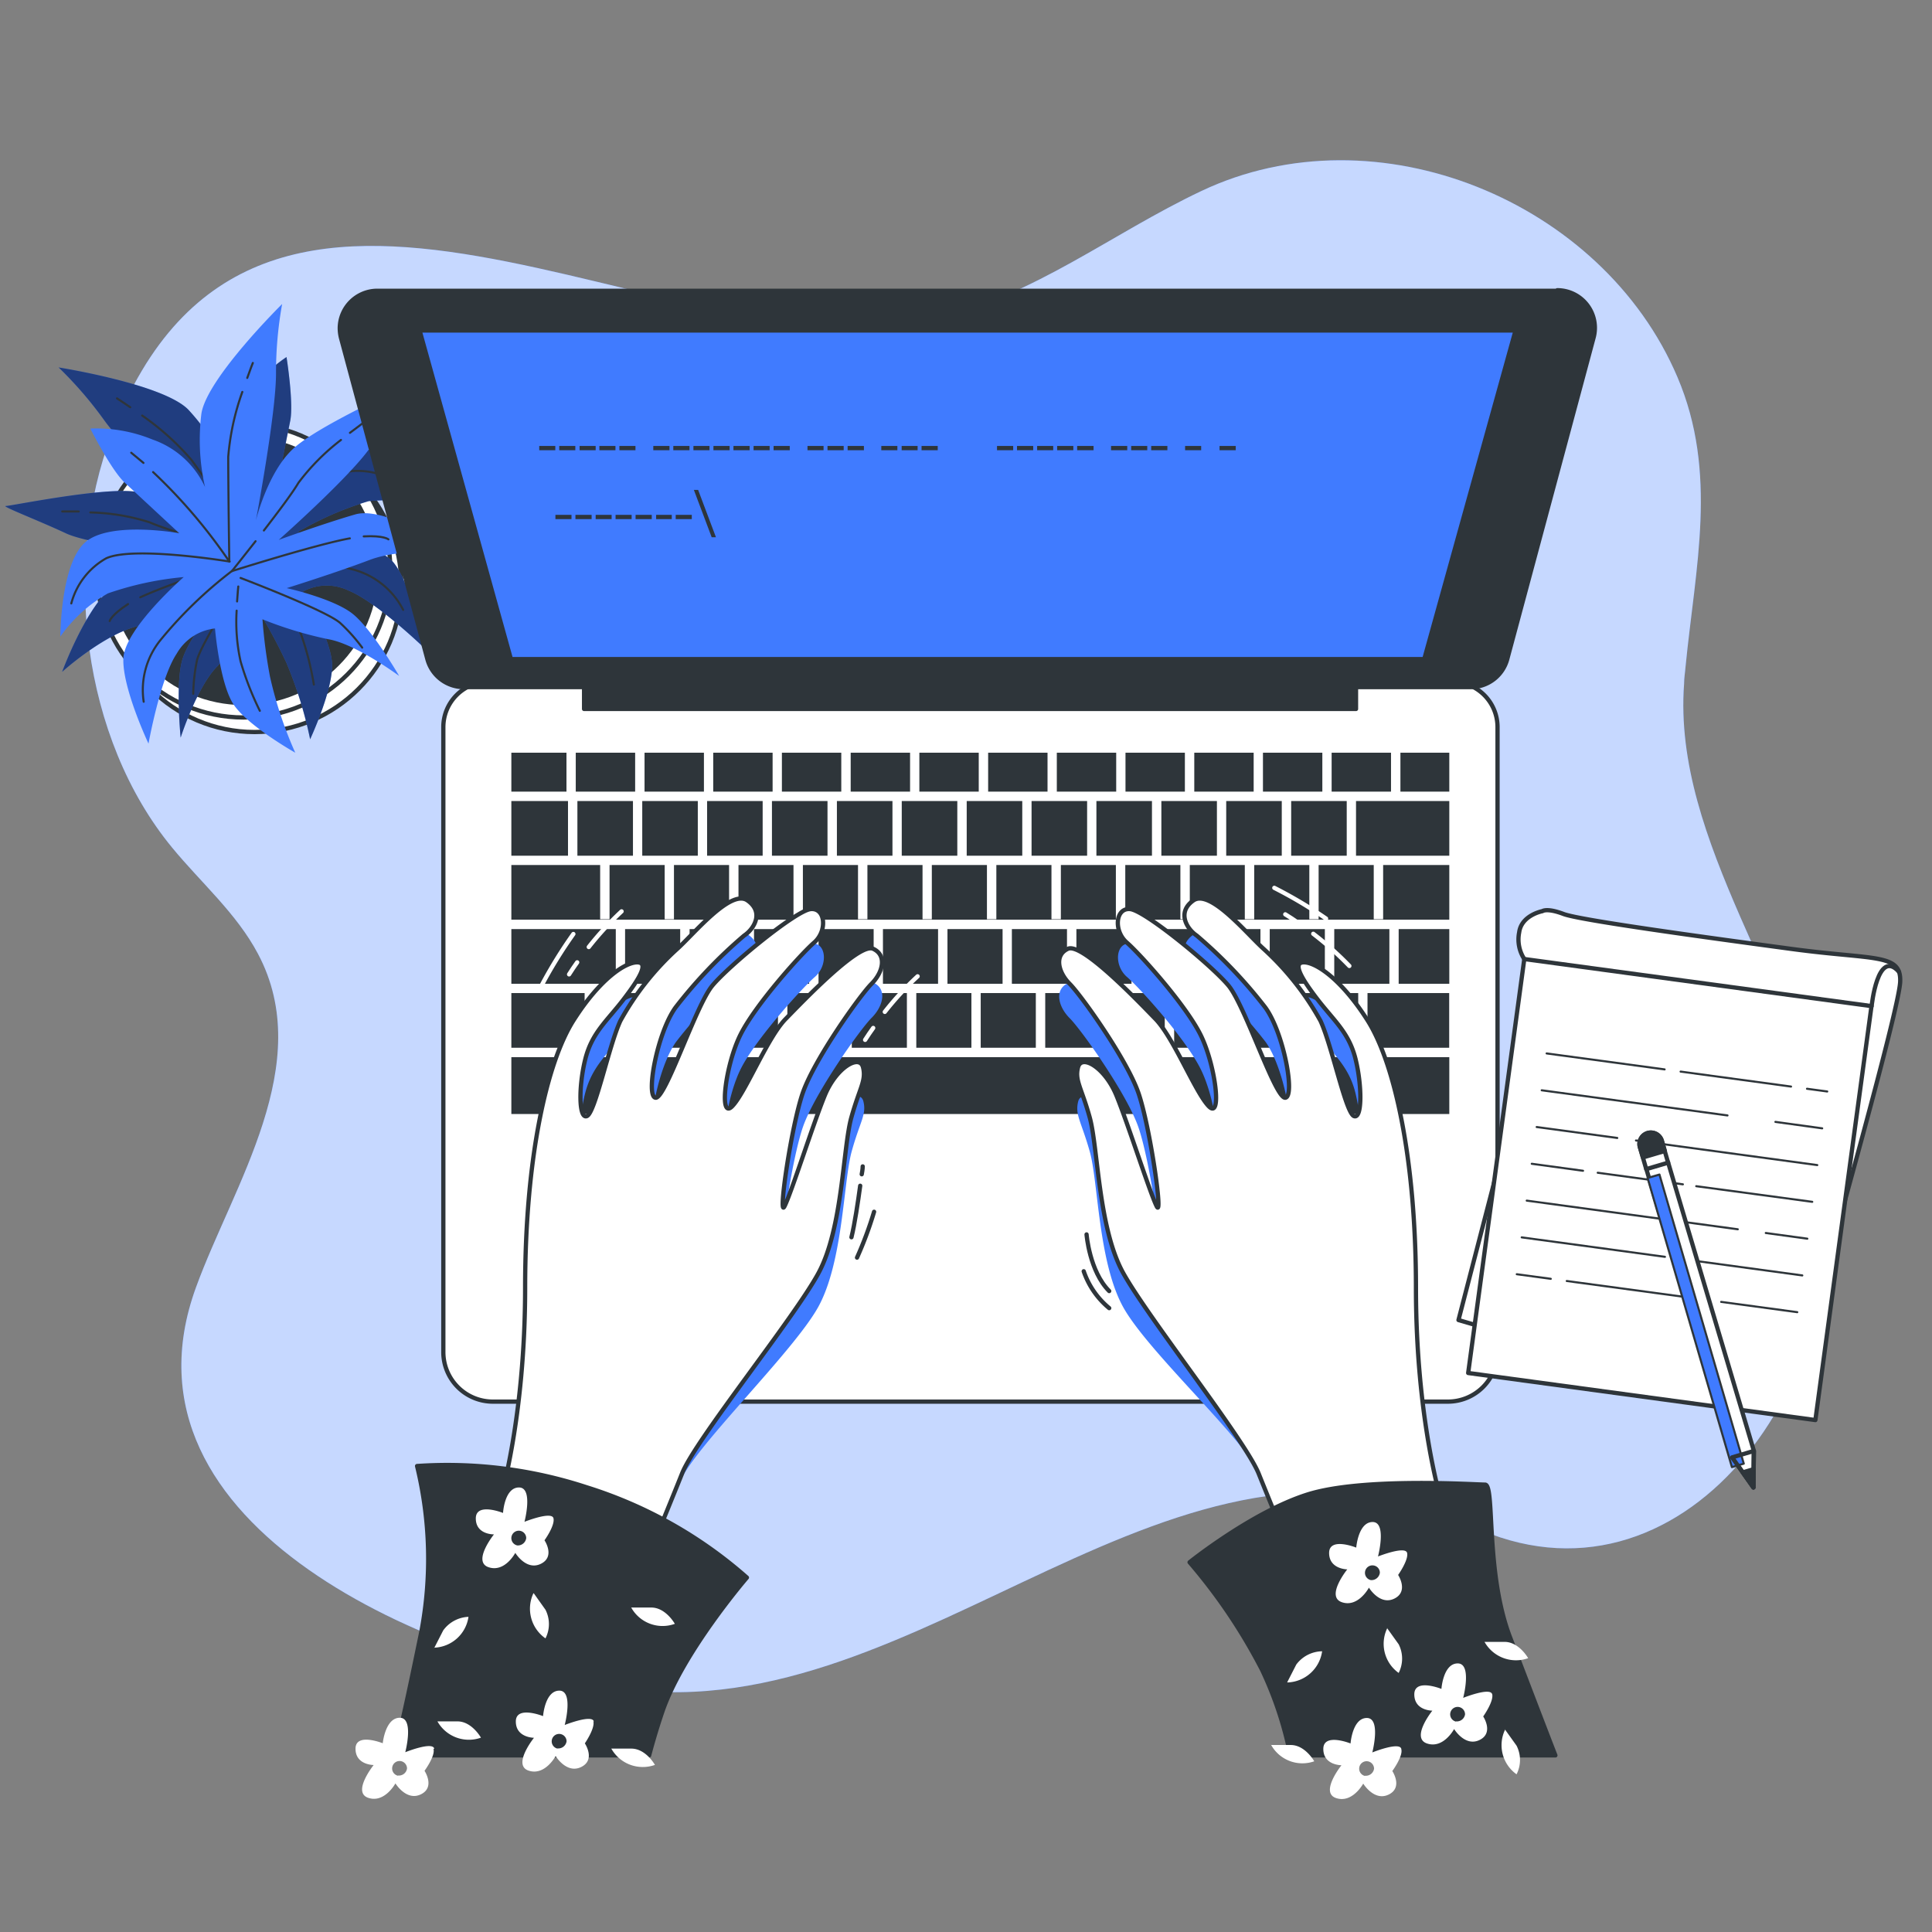 <svg xmlns="http://www.w3.org/2000/svg" viewBox="0 0 176.67 176.67"><rect x="0" y="0" width="176.67" height="176.67" fill="#808080" stroke="none"/><defs><style>.cls-1,.cls-10,.cls-11,.cls-15,.cls-3,.cls-4{fill:#fff;}.cls-1{opacity:0;}.cls-13,.cls-2,.cls-9{fill:#407bff;}.cls-3{opacity:0.7;}.cls-3,.cls-6{isolation:isolate;}.cls-10,.cls-11,.cls-12,.cls-13,.cls-4,.cls-5,.cls-7,.cls-9{stroke:#2e353a;}.cls-11,.cls-12,.cls-13,.cls-14,.cls-4,.cls-5,.cls-7,.cls-9{stroke-linecap:round;stroke-linejoin:round;}.cls-10,.cls-12,.cls-14,.cls-4,.cls-5,.cls-9{stroke-width:0.39px;}.cls-5,.cls-8{fill:#2e353a;}.cls-6{opacity:0.5;}.cls-12,.cls-14,.cls-7{fill:none;}.cls-7{stroke-width:0.19px;}.cls-10{stroke-miterlimit:10;}.cls-11{stroke-width:0.39px;}.cls-13{stroke-width:0.19px;}.cls-14{stroke:#fff;}</style></defs><g id="Layer_2" data-name="Layer 2"><g id="Layer_1-2" data-name="Layer 1"><rect class="cls-1" width="176.67" height="176.67"/><g id="freepik--background-simple--inject-1--inject-166"><path class="cls-2" d="M154.13,61c.89-9.12,3-17.75-.74-26.52-6.84-16.09-27.5-24.63-43.56-17-8.21,3.89-15.23,9.57-24.27,11.66C61.16,34.77,23.5,4.77,10.21,39.7c-4.56,12-2.72,27.79,5.53,37.81,2.64,3.21,5.88,6,7.84,9.69,5.36,10.06-2.23,21.12-5.65,30.5-8.12,22.19,22.51,34.46,39.13,36.73,27.48,3.76,50.15-27.73,77.48-14.9,19,8.94,35.76-12.83,32.26-34.59-2.29-14.25-13.88-27.89-12.8-42.41C154,62,154.09,61.52,154.13,61Z"/><path class="cls-3" d="M154.13,61c.89-9.12,3-17.75-.74-26.52-6.84-16.09-27.5-24.63-43.56-17-8.21,3.89-15.23,9.57-24.27,11.66C61.16,34.77,23.5,4.77,10.21,39.7c-4.56,12-2.72,27.79,5.53,37.81,2.64,3.21,5.88,6,7.84,9.69,5.36,10.06-2.23,21.12-5.65,30.5-8.12,22.19,22.51,34.46,39.13,36.73,27.48,3.76,50.15-27.73,77.48-14.9,19,8.94,35.76-12.83,32.26-34.59-2.29-14.25-13.88-27.89-12.8-42.41C154,62,154.09,61.52,154.13,61Z"/></g><g id="freepik--Plant--inject-1--inject-166"><circle class="cls-4" cx="23.28" cy="53.52" r="13.42"/><circle class="cls-4" cx="22.28" cy="52.19" r="13.42"/><circle class="cls-5" cx="22.28" cy="52.19" r="12.09"/><path class="cls-2" d="M20.86,43.1a19.26,19.26,0,0,0-3.66-5.66C14.87,35.1,5.36,33.6,5.36,33.6a35.52,35.52,0,0,1,4.17,4.83c2.17,3,9.33,9.84,9.33,9.84s-3.5-3-6.67-3.33S1,46.27.53,46.27s3,1.33,5.5,2.5S18.2,50.94,18.2,50.94s-4.16,1.16-7,2.17-5.52,8.33-5.52,8.33,3.67-3.33,6.84-4.17,7.67-2.33,7.67-2.33-2.83,3.17-3.5,5.34-.17,7.17-.17,7.17,1.5-4.67,3.34-6.51a35.66,35.66,0,0,0,3.83-5,46.38,46.38,0,0,1,2.5,4.66,37.57,37.57,0,0,1,2.17,7s2.17-4.66,2-7-2.67-6.5-2.67-6.5A4.58,4.58,0,0,1,31.87,54c2.5,1,6.84,5.17,6.84,5.17s-1-5.5-2.67-7.66-8.84-2.84-8.84-2.84a29.36,29.36,0,0,1,6.5-2.84,13.44,13.44,0,0,1,5.83.67s-3.83-5.33-6.83-5.67-7.5,4.32-7.5,4.32l1.34-6.67c.33-1.66-.34-5.83-.34-5.83a13.62,13.62,0,0,0-4,4.17A8.31,8.31,0,0,0,20.86,43.1Z"/><path class="cls-6" d="M20.86,43.1a19.26,19.26,0,0,0-3.66-5.66C14.87,35.1,5.36,33.6,5.36,33.6a35.52,35.52,0,0,1,4.17,4.83c2.17,3,9.33,9.84,9.33,9.84s-3.5-3-6.67-3.33S1,46.27.53,46.27s3,1.33,5.5,2.5S18.2,50.94,18.2,50.94s-4.16,1.16-7,2.17-5.52,8.33-5.52,8.33,3.67-3.33,6.84-4.17,7.67-2.33,7.67-2.33-2.83,3.17-3.5,5.34-.17,7.17-.17,7.17,1.5-4.67,3.34-6.51a35.66,35.66,0,0,0,3.83-5,46.38,46.38,0,0,1,2.5,4.66,37.57,37.57,0,0,1,2.17,7s2.17-4.66,2-7-2.67-6.5-2.67-6.5A4.58,4.58,0,0,1,31.87,54c2.5,1,6.84,5.17,6.84,5.17s-1-5.5-2.67-7.66-8.84-2.84-8.84-2.84a29.36,29.36,0,0,1,6.5-2.84,13.44,13.44,0,0,1,5.83.67s-3.83-5.33-6.83-5.67-7.5,4.32-7.5,4.32l1.34-6.67c.33-1.66-.34-5.83-.34-5.83a13.62,13.62,0,0,0-4,4.17A8.31,8.31,0,0,0,20.86,43.1Z"/><path class="cls-7" d="M24.15,38c.12-.48.24-1,.39-1.43"/><path class="cls-7" d="M13,38a23.91,23.91,0,0,1,4.52,4.07c1.83,2.5,5.5,7.84,5.5,7.84a49.78,49.78,0,0,1,.85-10.69"/><path class="cls-7" d="M10.7,36.43s.48.31,1.21.81"/><path class="cls-7" d="M23,49.94s6.34-6.34,9-6.84a6.73,6.73,0,0,1,5,1.5"/><path class="cls-7" d="M11.71,55.24c-1.55,1-1.68,1.55-1.68,1.55"/><path class="cls-7" d="M36.87,55.77a7.26,7.26,0,0,0-4.5-3.67,39.64,39.64,0,0,0-9-1.33s-7.71,2.53-10.54,3.85"/><path class="cls-7" d="M20,49.82c1.86.54,3.37,1,3.37,1"/><path class="cls-7" d="M8.26,46.86a19.24,19.24,0,0,1,5.44.91c1.05.46,3.14,1.11,5.1,1.7"/><path class="cls-7" d="M5.69,46.77s.61,0,1.51,0"/><path class="cls-7" d="M23,51.77s-4.66,7-5,8.67a16.8,16.8,0,0,0-.33,3"/><path class="cls-7" d="M25.11,54a17.19,17.19,0,0,1,2.42,4A26.94,26.94,0,0,1,28.7,62.6"/><path class="cls-7" d="M23.7,52.27s.39.41.89,1"/><path class="cls-2" d="M18.75,44.54a19.43,19.43,0,0,1-.33-6.74c.53-3.25,7.38-10,7.38-10a35.56,35.56,0,0,0-.56,6.36c0,3.7-1.84,13.43-1.84,13.43s1.09-4.48,3.47-6.61,9.85-5.44,10.25-5.72-1.66,2.83-3,5.24-8.63,8.87-8.63,8.87,4.06-1.48,7-2.33,9.32,3.56,9.32,3.56-4.92-.57-8,.6-7.59,2.58-7.59,2.58,4.15.92,5.95,2.29,4.33,5.74,4.33,5.74S32.53,58.87,30,58.45a35.57,35.57,0,0,1-6-1.82,46.56,46.56,0,0,0,.69,5.25A36.53,36.53,0,0,0,27,68.83s-4.49-2.53-5.71-4.52-1.63-6.84-1.63-6.84a4.6,4.6,0,0,0-3.5,2.3C14.66,62,13.58,68,13.58,68s-2.39-5.05-2.3-7.77,5.52-7.46,5.52-7.46a29,29,0,0,0-6.93,1.49,13.36,13.36,0,0,0-4.35,3.95s0-6.57,2.24-8.59,8.63-.86,8.63-.86l-5-4.64c-1.24-1.16-3.13-4.93-3.13-4.93a13.53,13.53,0,0,1,5.68,1A8.28,8.28,0,0,1,18.75,44.54Z"/><path class="cls-7" d="M13.12,42.33,12,41.4"/><path class="cls-7" d="M22.16,35.84a23,23,0,0,0-1.29,5.94c0,3.11.1,9.57.1,9.57A49.2,49.2,0,0,0,14,43.17"/><path class="cls-7" d="M23.12,33.19s-.22.54-.51,1.37"/><path class="cls-7" d="M21,51.35s-8.84-1.45-11.3-.29a6.71,6.71,0,0,0-3.18,4.12"/><path class="cls-7" d="M33.26,49.05c1.83-.1,2.26.27,2.26.27"/><path class="cls-7" d="M13.14,64.17a7.25,7.25,0,0,1,1.51-5.61,39,39,0,0,1,6.54-6.33s7.74-2.45,10.8-3"/><path class="cls-7" d="M23.37,49.49c-1.2,1.53-2.17,2.74-2.17,2.74"/><path class="cls-7" d="M31.18,40.23a20.2,20.2,0,0,0-3.89,3.92c-.59,1-1.9,2.72-3.16,4.36"/><path class="cls-7" d="M33.21,38.67,32,39.58"/><path class="cls-7" d="M22,52.85s7.88,3,9.12,4.13a15.91,15.91,0,0,1,2,2.24"/><path class="cls-7" d="M21.64,55.84A16.74,16.74,0,0,0,22,60.48,27.86,27.86,0,0,0,23.76,65"/><path class="cls-7" d="M21.79,53.63s-.06.55-.11,1.37"/></g><g id="freepik--Device--inject-1--inject-166"><path class="cls-4" d="M44.68,62.35h88.11a4.14,4.14,0,0,1,4.15,4.14h0v57.14a4.54,4.54,0,0,1-4.54,4.54H45.07a4.53,4.53,0,0,1-4.53-4.54h0V66.49a4.14,4.14,0,0,1,4.14-4.14Z"/><rect class="cls-8" x="71.5" y="68.83" width="5.43" height="3.56"/><rect class="cls-8" x="54.31" y="90.81" width="5.04" height="5"/><rect class="cls-8" x="76.53" y="73.25" width="5.08" height="5"/><rect class="cls-8" x="65.22" y="68.83" width="5.43" height="3.56"/><rect class="cls-8" x="82.46" y="73.25" width="5.08" height="5"/><rect class="cls-8" x="77.79" y="68.83" width="5.43" height="3.56"/><rect class="cls-8" x="46.76" y="84.96" width="9.55" height="5"/><rect class="cls-8" x="64.66" y="73.25" width="5.08" height="5"/><rect class="cls-8" x="46.76" y="90.81" width="6.7" height="5"/><rect class="cls-8" x="84.07" y="68.83" width="5.43" height="3.56"/><rect class="cls-8" x="52.8" y="73.25" width="5.08" height="5"/><rect class="cls-8" x="52.65" y="68.83" width="5.43" height="3.56"/><rect class="cls-8" x="58.94" y="68.83" width="5.43" height="3.56"/><rect class="cls-8" x="58.73" y="73.25" width="5.08" height="5"/><rect class="cls-8" x="70.59" y="73.25" width="5.08" height="5"/><rect class="cls-8" x="109.21" y="68.83" width="5.43" height="3.56"/><rect class="cls-8" x="115.49" y="68.83" width="5.43" height="3.56"/><rect class="cls-8" x="112.13" y="73.25" width="5.08" height="5"/><rect class="cls-8" x="118.07" y="73.25" width="5.08" height="5"/><rect class="cls-8" x="125.05" y="90.81" width="7.47" height="5"/><rect class="cls-8" x="121.77" y="68.83" width="5.43" height="3.56"/><rect class="cls-8" x="46.76" y="73.25" width="5.18" height="5"/><rect class="cls-8" x="90.36" y="68.83" width="5.43" height="3.56"/><rect class="cls-8" x="96.64" y="68.83" width="5.43" height="3.56"/><rect class="cls-8" x="94.33" y="73.25" width="5.08" height="5"/><rect class="cls-8" x="106.2" y="73.25" width="5.08" height="5"/><rect class="cls-8" x="88.4" y="73.25" width="5.08" height="5"/><rect class="cls-8" x="100.26" y="73.25" width="5.08" height="5"/><rect class="cls-8" x="102.92" y="68.83" width="5.43" height="3.56"/><rect class="cls-8" x="95.58" y="90.81" width="5.04" height="5"/><rect class="cls-8" x="122.01" y="84.96" width="5.04" height="5"/><rect class="cls-8" x="116.11" y="84.96" width="5.04" height="5"/><rect class="cls-8" x="119.16" y="90.81" width="5.04" height="5"/><rect class="cls-8" x="113.27" y="90.81" width="5.04" height="5"/><rect class="cls-8" x="101.47" y="90.81" width="5.04" height="5"/><rect class="cls-8" x="107.37" y="90.81" width="5.04" height="5"/><rect class="cls-8" x="110.22" y="84.96" width="5.04" height="5"/><rect class="cls-8" x="104.33" y="84.96" width="5.04" height="5"/><rect class="cls-8" x="128.06" y="68.83" width="4.47" height="3.56"/><rect class="cls-8" x="46.76" y="68.83" width="5.04" height="3.56"/><rect class="cls-8" x="46.76" y="96.67" width="85.77" height="5.2"/><rect class="cls-8" x="124" y="73.25" width="8.53" height="5"/><rect class="cls-8" x="127.9" y="84.96" width="4.63" height="5"/><polygon class="cls-8" points="126.48 84.06 125.62 84.06 125.62 79.1 120.58 79.1 120.58 84.06 119.73 84.06 119.73 79.1 114.69 79.1 114.69 84.06 113.83 84.06 113.83 79.1 108.8 79.1 108.8 84.06 107.94 84.06 107.94 79.1 102.9 79.1 102.9 84.06 102.04 84.06 102.04 79.1 97.01 79.1 97.01 84.06 96.15 84.06 96.15 79.1 91.11 79.1 91.11 84.06 90.25 84.06 90.25 79.1 85.21 79.1 85.21 84.06 84.36 84.06 84.36 79.1 79.32 79.1 79.32 84.06 78.46 84.06 78.46 79.1 73.42 79.1 73.42 84.06 72.56 84.06 72.56 79.1 67.53 79.1 67.53 84.06 66.67 84.06 66.67 79.1 61.63 79.1 61.63 84.06 60.78 84.06 60.78 79.1 55.74 79.1 55.74 84.06 54.88 84.06 54.88 79.1 46.76 79.1 46.76 84.1 132.53 84.1 132.53 79.1 126.48 79.1 126.48 84.06"/><rect class="cls-8" x="80.74" y="84.96" width="5.04" height="5"/><rect class="cls-8" x="98.43" y="84.96" width="5.04" height="5"/><rect class="cls-8" x="68.95" y="84.96" width="5.04" height="5"/><rect class="cls-8" x="72" y="90.81" width="5.04" height="5"/><rect class="cls-8" x="74.85" y="84.96" width="5.04" height="5"/><rect class="cls-8" x="63.06" y="84.96" width="5.04" height="5"/><rect class="cls-8" x="60.21" y="90.81" width="5.04" height="5"/><rect class="cls-8" x="66.1" y="90.81" width="5.04" height="5"/><rect class="cls-8" x="86.64" y="84.96" width="5.04" height="5"/><rect class="cls-8" x="89.68" y="90.81" width="5.04" height="5"/><rect class="cls-8" x="92.53" y="84.96" width="5.04" height="5"/><rect class="cls-8" x="77.89" y="90.81" width="5.04" height="5"/><rect class="cls-8" x="83.79" y="90.81" width="5.04" height="5"/><rect class="cls-8" x="57.16" y="84.96" width="5.04" height="5"/><path class="cls-5" d="M142.44,26.59H34.52A3.44,3.44,0,0,0,31.07,30a3.8,3.8,0,0,0,.11.89l7.9,29.38a3.45,3.45,0,0,0,3.33,2.56h11v2H124v-2h10.5a3.45,3.45,0,0,0,3.33-2.56l7.89-29.38a3.44,3.44,0,0,0-3.32-4.35Z"/><polygon class="cls-9" points="130.24 60.27 46.72 60.27 38.37 30.22 138.59 30.22 130.24 60.27"/><path class="cls-8" d="M52.26,47.08v.39H50.79v-.39Z"/><path class="cls-8" d="M54.1,47.08v.39H52.62v-.39Z"/><path class="cls-8" d="M55.93,47.08v.39H54.47v-.39Z"/><path class="cls-8" d="M57.76,47.08v.39H56.29v-.39Z"/><path class="cls-8" d="M59.6,47.08v.39H58.12v-.39Z"/><path class="cls-8" d="M61.43,47.08v.39H60v-.39Z"/><path class="cls-8" d="M63.26,47.08v.39H61.79v-.39Z"/><path class="cls-8" d="M65.08,49.13,63.45,44.8h.39l1.63,4.33Z"/><path class="cls-8" d="M50.78,40.78v.39H49.31v-.39Z"/><path class="cls-8" d="M52.61,40.78v.39H51.14v-.39Z"/><path class="cls-8" d="M54.47,40.78v.39H53v-.39Z"/><path class="cls-8" d="M56.28,40.78v.39H54.81v-.39Z"/><path class="cls-8" d="M58.11,40.78v.39H56.64v-.39Z"/><path class="cls-8" d="M61.22,40.78v.39H59.74v-.39Z"/><path class="cls-8" d="M63.05,40.78v.39H61.57v-.39Z"/><path class="cls-8" d="M64.88,40.78v.39H63.41v-.39Z"/><path class="cls-8" d="M66.72,40.78v.39H65.24v-.39Z"/><path class="cls-8" d="M68.55,40.78v.39H67.07v-.39Z"/><path class="cls-8" d="M70.38,40.78v.39H68.91v-.39Z"/><path class="cls-8" d="M72.22,40.78v.39H70.74v-.39Z"/><path class="cls-8" d="M75.31,40.78v.39H73.84v-.39Z"/><path class="cls-8" d="M77.15,40.78v.39H75.67v-.39Z"/><path class="cls-8" d="M79,40.78v.39H77.51v-.39Z"/><path class="cls-8" d="M82.06,40.78v.39H80.59v-.39Z"/><path class="cls-8" d="M83.91,40.78v.39H82.45v-.39Z"/><path class="cls-8" d="M85.75,40.78v.39H84.27v-.39Z"/><path class="cls-8" d="M92.65,40.78v.39H91.17v-.39Z"/><path class="cls-8" d="M94.48,40.78v.39H93v-.39Z"/><path class="cls-8" d="M96.31,40.78v.39H94.84v-.39Z"/><path class="cls-8" d="M98.15,40.78v.39H96.67v-.39Z"/><path class="cls-8" d="M100,40.78v.39H98.5v-.39Z"/><path class="cls-8" d="M103.08,40.78v.39H101.6v-.39Z"/><path class="cls-8" d="M104.91,40.78v.39h-1.47v-.39Z"/><path class="cls-8" d="M106.75,40.78v.39h-1.48v-.39Z"/><path class="cls-8" d="M109.84,40.78v.39h-1.47v-.39Z"/><path class="cls-8" d="M113,40.78v.39h-1.48v-.39Z"/></g><g id="freepik--Notebook--inject-1--inject-166"><polygon class="cls-4" points="137.53 104.66 133.37 120.71 137.3 121.86 137.53 104.66"/><path class="cls-10" d="M139.39,87.7a3.27,3.27,0,0,1-.47-2.44c.21-1.58,2.12-1.94,2.12-1.94s.41-.32,1.94.26,13.34,2.18,20.89,3.2,10,.37,9.89,3-6.73,25.86-6.83,26.59S139.39,87.7,139.39,87.7Z"/><rect class="cls-11" x="133.6" y="92.76" width="38.2" height="32.04" transform="translate(24.39 245.48) rotate(-82.28)"/><line class="cls-7" x1="165.24" y1="99.56" x2="167.09" y2="99.81"/><line class="cls-7" x1="153.68" y1="97.99" x2="163.78" y2="99.36"/><line class="cls-7" x1="141.43" y1="96.33" x2="152.22" y2="97.79"/><line class="cls-7" x1="162.35" y1="102.59" x2="166.63" y2="103.18"/><line class="cls-7" x1="140.98" y1="99.7" x2="157.97" y2="102"/><line class="cls-7" x1="149.6" y1="104.29" x2="166.18" y2="106.54"/><line class="cls-7" x1="140.52" y1="103.06" x2="147.89" y2="104.06"/><line class="cls-7" x1="155.11" y1="108.47" x2="165.72" y2="109.9"/><line class="cls-7" x1="146.1" y1="107.24" x2="153.89" y2="108.3"/><line class="cls-7" x1="140.07" y1="106.42" x2="144.76" y2="107.06"/><line class="cls-7" x1="161.47" y1="112.75" x2="165.27" y2="113.27"/><line class="cls-7" x1="139.61" y1="109.79" x2="158.91" y2="112.41"/><line class="cls-7" x1="154.07" y1="115.17" x2="164.81" y2="116.63"/><line class="cls-7" x1="139.15" y1="113.15" x2="152.25" y2="114.93"/><line class="cls-7" x1="157.39" y1="119.05" x2="164.35" y2="119.99"/><line class="cls-7" x1="143.27" y1="117.14" x2="155.69" y2="118.82"/><line class="cls-7" x1="138.7" y1="116.52" x2="141.81" y2="116.94"/><path class="cls-12" d="M171.15,92s.54-5.28,2.48-3.16"/><polygon class="cls-4" points="160.38 132.67 160.34 136.02 158.39 133.26 150.54 106.87 152.53 106.27 160.38 132.67"/><rect class="cls-13" x="154.5" y="107.01" width="1.13" height="27.54" transform="translate(-27.62 48.25) rotate(-16.26)"/><polygon class="cls-12" points="160.38 132.68 158.39 133.27 160.34 136.02 160.38 132.68"/><polygon class="cls-5" points="159.37 134.64 160.34 136.02 160.36 134.35 159.37 134.64"/><path class="cls-4" d="M150.66,103.61h0a1.05,1.05,0,0,0-.7,1.3l.58,2,2-.59-.58-2A1.05,1.05,0,0,0,150.66,103.61Z"/><path class="cls-5" d="M150.66,103.61h0a1.05,1.05,0,0,0-.7,1.3l.28.93,2-.59-.27-.94A1.05,1.05,0,0,0,150.66,103.61Z"/></g><g id="freepik--Character--inject-1--inject-166"><path class="cls-14" d="M52.78,88c-.25.35-.5.72-.74,1.1"/><path class="cls-14" d="M56.84,83.34a28.82,28.82,0,0,0-3,3.26"/><path class="cls-14" d="M52.43,85.41a42.94,42.94,0,0,0-2.88,4.66"/><path class="cls-14" d="M79.85,94c-.25.35-.5.71-.74,1.09"/><path class="cls-14" d="M83.91,89.28a27.89,27.89,0,0,0-3,3.25"/><path class="cls-14" d="M79.5,91.33A43.34,43.34,0,0,0,76.62,96"/><path class="cls-14" d="M118.64,84.34c-.35-.25-.72-.49-1.11-.73"/><path class="cls-14" d="M123.39,88.33a29.63,29.63,0,0,0-3.3-2.94"/><path class="cls-14" d="M121.26,84a41.77,41.77,0,0,0-4.73-2.81"/><path class="cls-12" d="M78.66,108.43c-.2,1.47-.5,3.5-.8,4.71"/><path class="cls-12" d="M78.89,106.66s0,.27-.09.72"/><path class="cls-12" d="M79.93,110.81A33.82,33.82,0,0,1,78.37,115"/><path class="cls-12" d="M99.36,112.88s.26,3.37,2.07,5.18"/><path class="cls-12" d="M99.1,116.25a7.52,7.52,0,0,0,2.33,3.37"/><path class="cls-2" d="M46.3,134.26S48,132.87,48,120.94s2-20.64,4.44-24.46,4.73-5.35,5.81-5.35.3,1.37-1.23,3.36-2.9,3.06-3.52,5.51-.61,5.5.16,5.19,2-6.42,3.06-8.71A25.1,25.1,0,0,1,62,89.9c1.52-1.37,4.89-5.5,6.42-4.43s.61,2.6-.31,3.21a44.26,44.26,0,0,0-6.27,6.57c-1.67,2.3-2.75,8.11-1.83,8.26s3.67-8.41,5.2-10.24,7.64-6.89,9-7,1.53,2,.31,3.06S69.13,95,67.76,97.7s-2,7.8-.78,6.58,3.21-6.27,4.89-8,6.73-7,8-6.42.91,2.14-.16,3.21-5.2,6.89-6.27,9.94-2.29,11.62-1.68,10.4,2.6-7.49,3.67-10.1,3.21-3.82,3.52-2.6-.31,1.83-1.07,4.59-.78,10.1-3.06,14.22-11.42,12.91-12.64,16A40.65,40.65,0,0,1,59,141.59"/><path class="cls-2" d="M131.25,135.29s-1.76-2.42-1.76-14.35-2-20.64-4.44-24.46-4.74-5.35-5.81-5.35-.31,1.37,1.22,3.36,2.91,3.06,3.5,5.51.62,5.5-.15,5.19-2-6.42-3.06-8.71a25.31,25.31,0,0,0-5.2-6.58c-1.52-1.37-4.89-5.5-6.42-4.43s-.61,2.6.31,3.21a44.78,44.78,0,0,1,6.27,6.57c1.68,2.3,2.75,8.11,1.83,8.26s-3.66-8.41-5.18-10.23-7.65-6.89-9-7-1.53,2-.3,3.06,5.35,5.65,6.73,8.41,2,7.8.77,6.57-3.21-6.27-4.89-8-6.73-7-8-6.42-.92,2.14.15,3.21,5.2,6.88,6.27,9.94,2.29,11.62,1.68,10.4-2.6-7.49-3.66-10.11-3.22-3.82-3.52-2.6.3,1.84,1.07,4.59.77,10.11,3.06,14.22,11.16,12.14,12.38,15.2,3.44,7.88,3.44,7.88"/><path class="cls-4" d="M45.72,137.2s2.3-7.49,2.3-19.44,2-20.64,4.43-24.46S57.19,88,58.26,88s.3,1.37-1.22,3.36-2.91,3.06-3.52,5.5-.61,5.51.15,5.2,2-6.42,3.06-8.71a25.48,25.48,0,0,1,5.2-6.58c1.53-1.37,4.89-5.5,6.42-4.43s.62,2.6-.3,3.21a43.75,43.75,0,0,0-6.27,6.57c-1.68,2.31-2.75,8.11-1.84,8.26s3.67-8.41,5.2-10.25,7.65-6.88,9-7,1.53,2,.31,3.06-5.35,5.66-6.73,8.41-2,7.8-.78,6.58,3.21-6.27,4.9-8,6.73-7,8-6.42.92,2.14-.15,3.21-5.2,6.88-6.27,9.94-2.3,11.62-1.68,10.4,2.6-7.49,3.67-10.11,3.21-3.82,3.51-2.6-.3,1.84-1.07,4.59-.78,10.11-3,14.22S63.6,131.66,62.38,134.72s-4,9.79-4,9.79"/><path class="cls-4" d="M131.78,137.2s-2.3-7.49-2.3-19.44-2-20.64-4.43-24.46S120.3,88,119.24,88s-.31,1.37,1.22,3.36,2.9,3.06,3.5,5.5.61,5.51-.15,5.2-2-6.42-3.06-8.71a25.69,25.69,0,0,0-5.2-6.58c-1.53-1.37-4.89-5.5-6.42-4.43s-.61,2.6.3,3.21a43.75,43.75,0,0,1,6.27,6.57c1.69,2.31,2.75,8.11,1.84,8.26s-3.67-8.41-5.2-10.25-7.65-6.88-9-7-1.52,2-.3,3.06,5.35,5.66,6.73,8.41,2,7.8.78,6.58-3.21-6.27-4.89-8-6.73-7-8-6.42-.91,2.14.16,3.21,5.2,6.88,6.27,9.94,2.29,11.62,1.68,10.4-2.6-7.49-3.67-10.11-3.21-3.82-3.52-2.6.31,1.84,1.07,4.59.78,10.11,3.06,14.22,11.16,15.29,12.39,18.35,4,9.79,4,9.79"/><path class="cls-5" d="M36,160.52H59.36c.31-1.17.69-2.47,1.17-3.89,1.84-5.49,7.77-12.37,7.77-12.37A40.26,40.26,0,0,0,53.63,136a40.83,40.83,0,0,0-15.49-1.94,35.88,35.88,0,0,1,.39,15.16C37.36,154.91,36.59,158.49,36,160.52Z"/><path class="cls-5" d="M118,160.52h24.23c-.78-2-2.46-6.39-4.13-10.76-2.3-5.95-1.38-14-2.3-14s-11.22-.69-16.26.91-10.76,6.19-10.76,6.19a50.57,50.57,0,0,1,6.64,9.86A33.61,33.61,0,0,1,118,160.52Z"/><path class="cls-15" d="M50.61,138.83c-.17-.66-2.65.33-2.65.33s.83-3.14-.5-3.14S46,138.35,46,138.35s-2.49-1-2.49.5,1.66,1.46,1.66,1.46-2,2.49-.5,3S47.12,142,47.12,142s1,1.66,2.34,1,.33-2.15.33-2.15S50.77,139.5,50.61,138.83Zm-3.31,2.49a.68.68,0,1,1,.82-.67A.77.77,0,0,1,47.3,141.32Zm7,16.09c-.17-.66-2.66.33-2.66.33s.83-3.14-.49-3.14-1.49,2.33-1.49,2.33-2.49-1-2.49.49,1.66,1.49,1.66,1.49-2,2.49-.5,3,2.48-1.33,2.48-1.33,1,1.66,2.34,1,.33-2.16.33-2.16S54.42,158.06,54.26,157.41Zm-3.32,2.49a.68.68,0,1,1,.83-.67.76.76,0,0,1-.83.65Zm-11.27,0c-.17-.67-2.65.33-2.65.33s.83-3.15-.5-3.15S35,159.41,35,159.41s-2.49-1-2.49.5,1.66,1.49,1.66,1.49-2,2.49-.5,3,2.49-1.32,2.49-1.32,1,1.65,2.33,1,.33-2.15.33-2.15,1-1.36.82-2Zm-3.32,2.48a.68.68,0,0,1,.3-1.33.69.69,0,0,1,.53.67.75.75,0,0,1-.82.64ZM57.73,147h1.83c1.32,0,2.15,1.49,2.15,1.49a3.28,3.28,0,0,1-4-1.51ZM55.91,159.9h1.82c1.33,0,2.16,1.49,2.16,1.49a3.3,3.3,0,0,1-4-1.51ZM40,157.41h1.83c1.32,0,2.15,1.49,2.15,1.49A3.3,3.3,0,0,1,40,157.41Zm8.82-11.7,1.06,1.49a2.88,2.88,0,0,1,0,2.62,3.31,3.31,0,0,1-1.1-4.13Zm-9.12,5,.83-1.62a3,3,0,0,1,2.31-1.24A3.29,3.29,0,0,1,39.7,150.67Z"/><path class="cls-15" d="M128.67,142c-.17-.66-2.66.33-2.66.33s.83-3.15-.49-3.15-1.5,2.34-1.5,2.34-2.48-1-2.48.49,1.66,1.5,1.66,1.5-2,2.48-.5,3,2.48-1.33,2.48-1.33,1,1.66,2.33,1,.34-2.16.34-2.16S128.83,142.64,128.67,142Zm-3.32,2.49a.68.68,0,1,1,.3-1.33.67.67,0,0,1,.53.66.77.77,0,0,1-.83.67Zm11.1,10.44c-.16-.67-2.65.33-2.65.33s.83-3.15-.5-3.15-1.49,2.33-1.49,2.33-2.48-1-2.48.5,1.65,1.49,1.65,1.49-2,2.49-.49,3,2.48-1.32,2.48-1.32,1,1.65,2.33,1,.33-2.15.33-2.15S136.62,155.57,136.45,154.91Zm-3.31,2.5a.68.68,0,1,1,.83-.66A.76.76,0,0,1,133.14,157.41Zm-5,2.49c-.17-.67-2.65.33-2.65.33s.82-3.15-.5-3.15-1.49,2.33-1.49,2.33-2.49-1-2.49.5,1.66,1.49,1.66,1.49-2,2.49-.5,3,2.49-1.32,2.49-1.32,1,1.65,2.33,1,.33-2.15.33-2.15,1-1.36.82-2Zm-3.32,2.48a.68.68,0,0,1,.3-1.33.69.69,0,0,1,.53.67.76.76,0,0,1-.83.64Zm10.94-12.26h1.82c1.33,0,2.16,1.49,2.16,1.49a3.3,3.3,0,0,1-4-1.51Zm-19.56,9.43h1.83c1.32,0,2.15,1.49,2.15,1.49A3.27,3.27,0,0,1,116.23,159.55Zm10.64-10.69,1.06,1.48a2.89,2.89,0,0,1,0,2.62A3.27,3.27,0,0,1,126.87,148.86Zm10.78,9.27,1.06,1.48a2.88,2.88,0,0,1,0,2.62A3.27,3.27,0,0,1,137.65,158.13Zm-19.91-4.32.83-1.62A3,3,0,0,1,120.9,151a3.31,3.31,0,0,1-3.17,2.85Z"/></g></g></g></svg>